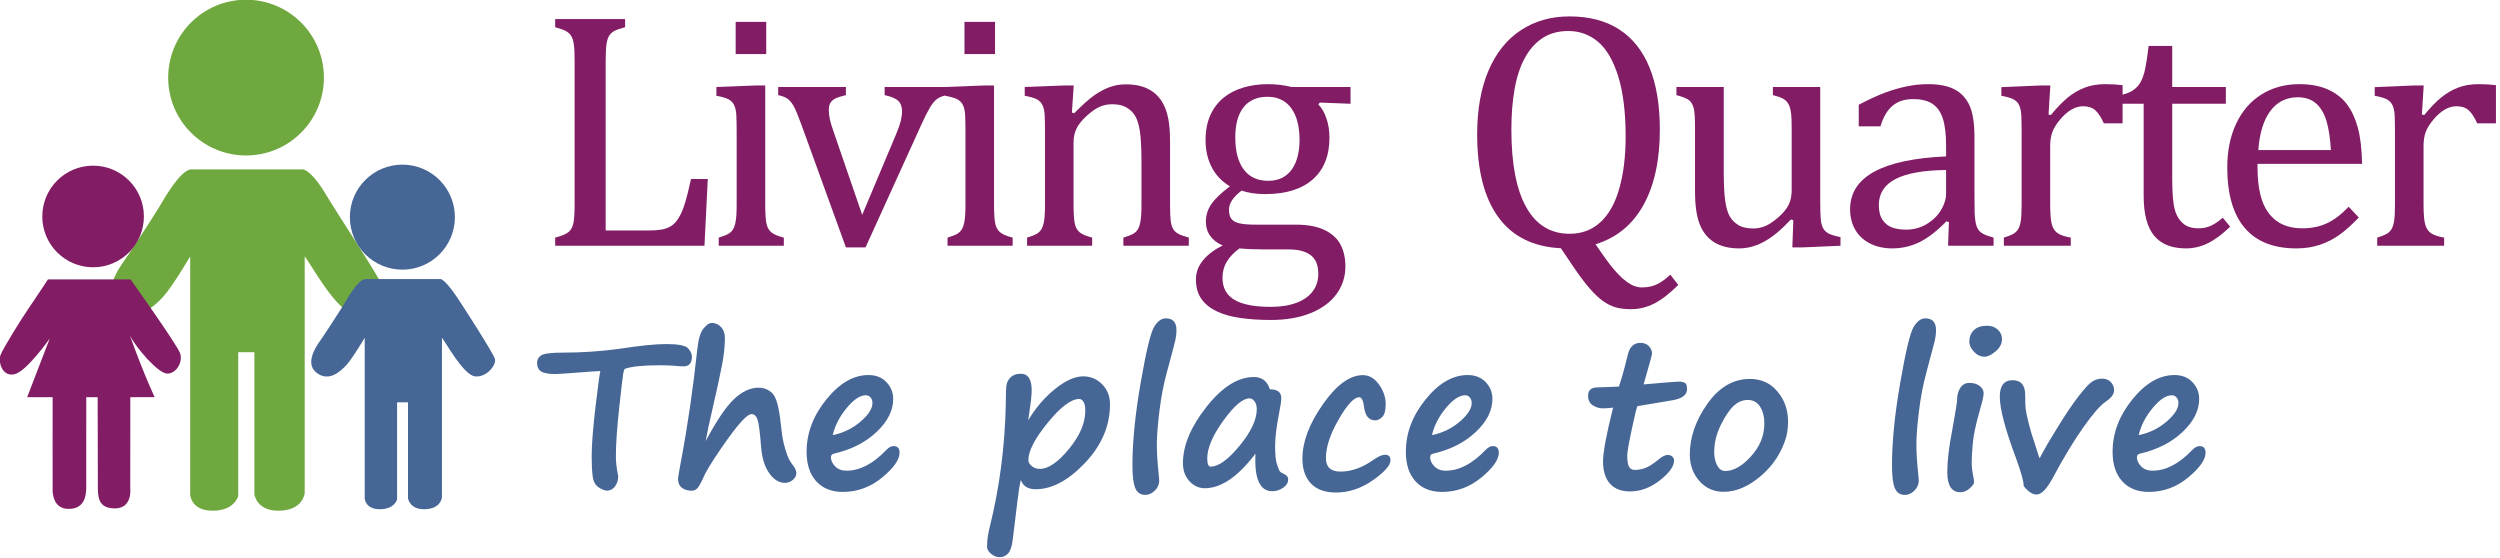 <?xml version="1.0" encoding="UTF-8" standalone="no"?>
<!DOCTYPE svg PUBLIC "-//W3C//DTD SVG 1.1//EN" "http://www.w3.org/Graphics/SVG/1.1/DTD/svg11.dtd">
<svg width="100%" height="100%" viewBox="0 0 385 86" version="1.1" xmlns="http://www.w3.org/2000/svg" xmlns:xlink="http://www.w3.org/1999/xlink" xml:space="preserve" xmlns:serif="http://www.serif.com/" style="fill-rule:evenodd;clip-rule:evenodd;stroke-linejoin:round;stroke-miterlimit:2;">
    <g transform="matrix(0.221,0,0,0.221,-18.91,-32.741)">
        <path d="M507.607,308.743L537.926,308.743C541.242,308.743 544.02,308.552 546.258,308.164C548.495,307.779 550.404,307.181 551.986,306.371C553.567,305.561 554.995,304.443 556.268,303.015C557.541,301.588 558.756,299.717 559.914,297.402C561.071,295.088 562.17,292.177 563.212,288.665C564.254,285.156 565.545,279.89 567.089,272.869L578.777,272.869L576.463,319.389L472.428,319.389L472.428,313.719C477.21,312.486 480.413,311.115 482.032,309.611C483.652,308.107 484.712,305.965 485.215,303.188C485.716,300.411 485.967,296.169 485.967,290.459L485.967,190.36C485.967,185.037 485.774,181.16 485.388,178.73C485.001,176.3 484.365,174.41 483.479,173.06C482.591,171.711 481.414,170.63 479.95,169.82C478.483,169.01 475.975,168.104 472.428,167.1L472.428,161.43L521.147,161.43L521.147,167.1C517.751,168.026 515.341,168.856 513.914,169.588C512.486,170.322 511.31,171.306 510.385,172.539C509.459,173.774 508.765,175.664 508.302,178.209C507.839,180.754 507.608,184.805 507.608,190.36L507.608,308.743L507.607,308.743Z" style="fill:rgb(130,28,101);fill-rule:nonzero;"/>
        <path d="M586.401,313.719C589.41,312.793 591.55,311.983 592.823,311.289C594.096,310.595 595.176,309.631 596.063,308.396C596.949,307.163 597.644,305.271 598.146,302.726C598.647,300.18 598.898,296.208 598.898,290.807L598.898,240.352C598.898,235.415 598.82,231.441 598.667,228.433C598.512,225.424 597.973,223.014 597.047,221.201C596.121,219.389 594.713,218.038 592.823,217.151C590.932,216.265 588.252,215.513 584.781,214.894L584.781,208.761L611.744,207.72L618.803,207.72L618.803,290.461C618.803,297.097 619.111,301.706 619.729,304.29C620.346,306.875 621.522,308.843 623.258,310.192C624.994,311.543 627.829,312.72 631.764,313.721L631.764,319.391L586.401,319.391L586.401,313.719ZM619.497,163.397L619.497,185.847L598.204,185.847L598.204,163.397L619.497,163.397Z" style="fill:rgb(130,28,101);fill-rule:nonzero;"/>
        <path d="M675.029,208.76L675.029,214.43C671.48,215.28 668.972,216.09 667.508,216.86C666.041,217.632 664.942,218.636 664.21,219.869C663.476,221.104 663.11,222.762 663.11,224.845C663.11,226.928 663.36,229.109 663.862,231.383C664.362,233.66 665.153,236.301 666.235,239.31L686.37,297.865L709.977,241.74C711.519,238.037 712.599,234.99 713.217,232.598C713.833,230.207 714.143,227.969 714.143,225.886C714.143,222.646 713.275,220.178 711.539,218.48C709.803,216.784 706.621,215.434 701.992,214.43L701.992,208.76L745.271,208.76L745.271,214.43C742.262,215.049 739.948,215.993 738.328,217.265C736.708,218.537 735.088,220.545 733.468,223.283C731.848,226.022 729.919,229.861 727.682,234.797L688.684,320.547L675.029,320.547L643.669,234.103C641.508,228.163 639.792,224.093 638.519,221.895C637.246,219.697 635.857,218.058 634.353,216.977C632.849,215.898 630.668,215.05 627.815,214.431L627.815,208.761L675.029,208.761L675.029,208.76Z" style="fill:rgb(130,28,101);fill-rule:nonzero;"/>
        <path d="M745.838,313.719C748.847,312.793 750.988,311.983 752.261,311.289C753.534,310.595 754.614,309.631 755.501,308.396C756.387,307.163 757.081,305.271 757.584,302.726C758.085,300.18 758.336,296.208 758.336,290.807L758.336,240.352C758.336,235.415 758.259,231.441 758.105,228.433C757.95,225.424 757.411,223.014 756.485,221.201C755.559,219.389 754.151,218.038 752.261,217.151C750.369,216.265 747.69,215.513 744.218,214.894L744.218,208.761L771.182,207.72L778.241,207.72L778.241,290.461C778.241,297.097 778.549,301.706 779.167,304.29C779.783,306.875 780.961,308.843 782.696,310.192C784.432,311.543 787.267,312.72 791.202,313.721L791.202,319.391L745.839,319.391L745.839,313.719L745.838,313.719ZM778.935,163.397L778.935,185.847L757.642,185.847L757.642,163.397L778.935,163.397Z" style="fill:rgb(130,28,101);fill-rule:nonzero;"/>
        <path d="M913.97,319.39L868.375,319.39L868.375,313.72C871.384,312.794 873.542,311.984 874.855,311.29C876.166,310.596 877.265,309.632 878.153,308.397C879.039,307.164 879.733,305.254 880.236,302.669C880.737,300.085 880.988,296.17 880.988,290.923L880.988,260.604C880.988,255.205 880.833,250.305 880.525,245.908C880.215,241.511 879.695,237.905 878.962,235.088C878.229,232.273 877.342,230.074 876.301,228.492C875.259,226.911 874.025,225.561 872.598,224.442C871.169,223.324 869.532,222.437 867.68,221.78C865.828,221.125 863.398,220.796 860.389,220.796C857.38,220.796 854.526,221.395 851.826,222.59C849.125,223.787 846.156,225.85 842.916,228.781C839.676,231.714 837.321,234.607 835.856,237.46C834.39,240.315 833.658,243.593 833.658,247.296L833.658,290.46C833.658,297.096 833.966,301.705 834.584,304.289C835.2,306.874 836.378,308.842 838.113,310.191C839.849,311.542 842.684,312.719 846.619,313.72L846.619,319.39L801.256,319.39L801.256,313.72C804.265,312.794 806.406,311.984 807.679,311.29C808.952,310.596 810.032,309.632 810.919,308.397C811.805,307.164 812.499,305.272 813.002,302.727C813.503,300.181 813.754,296.209 813.754,290.808L813.754,240.353C813.754,235.416 813.677,231.442 813.523,228.434C813.368,225.425 812.829,223.015 811.903,221.202C810.977,219.39 809.569,218.039 807.679,217.152C805.787,216.266 803.108,215.514 799.636,214.895L799.636,208.762L826.715,207.721L833.775,207.721L832.502,226.583L834.122,227.046C839.83,221.26 844.439,217.134 847.951,214.664C851.46,212.196 855.01,210.287 858.597,208.936C862.185,207.587 865.984,206.911 869.996,206.911C874.162,206.911 877.883,207.393 881.163,208.357C884.441,209.322 887.334,210.807 889.842,212.812C892.348,214.819 894.413,217.307 896.033,220.276C897.653,223.247 898.868,226.814 899.679,230.98C900.489,235.146 900.894,240.431 900.894,246.834L900.894,290.461C900.894,295.784 901.047,299.643 901.357,302.033C901.665,304.426 902.205,306.277 902.977,307.588C903.747,308.901 904.867,310 906.332,310.886C907.797,311.774 910.343,312.719 913.97,313.721L913.97,319.39Z" style="fill:rgb(130,28,101);fill-rule:nonzero;"/>
        <path d="M1026.66,220.448L1005.25,219.638L1004.21,220.911C1006.6,223.303 1008.49,226.563 1009.88,230.69C1011.27,234.818 1011.97,239.273 1011.97,244.056C1011.97,256.632 1008.09,266.332 1000.34,273.16C992.583,279.987 981.569,283.401 967.298,283.401C960.894,283.401 955.379,282.591 950.75,280.971C944.886,285.446 941.955,289.844 941.955,294.163C941.955,297.018 942.514,299.179 943.633,300.643C944.75,302.11 946.602,303.151 949.188,303.768C951.772,304.387 955.686,304.694 960.933,304.694L988.706,304.694C996.883,304.694 1003.56,305.967 1008.73,308.513C1013.89,311.059 1017.58,314.473 1019.78,318.755C1021.98,323.037 1023.08,328.031 1023.08,333.741C1023.08,340.992 1020.99,347.454 1016.83,353.124C1012.66,358.795 1006.64,363.21 998.775,366.374C990.906,369.537 981.723,371.119 971.233,371.119C963.44,371.119 956.323,370.656 949.882,369.73C943.44,368.804 937.923,367.242 933.334,365.043C928.742,362.844 925.193,359.951 922.688,356.363C920.18,352.776 918.926,348.281 918.926,342.882C918.926,338.022 920.546,333.605 923.786,329.632C927.026,325.657 931.616,322.168 937.557,319.159C933.93,317.695 931.077,315.534 928.994,312.679C926.911,309.826 925.869,306.47 925.869,302.611C925.869,298.214 927.102,294.183 929.572,290.518C932.041,286.855 936.4,282.669 942.649,277.962C937.094,274.722 932.871,270.324 929.977,264.77C927.084,259.215 925.637,252.891 925.637,245.792C925.637,239.158 926.737,233.392 928.936,228.492C931.134,223.594 934.181,219.543 938.078,216.341C941.973,213.14 946.584,210.748 951.907,209.166C957.229,207.585 962.976,206.794 969.149,206.794C974.704,206.794 980.218,207.45 985.697,208.761L1026.66,208.761L1026.66,220.448ZM949.245,321.241C945.31,324.172 942.359,327.276 940.392,330.556C938.424,333.834 937.441,337.557 937.441,341.723C937.441,348.666 940.199,353.777 945.715,357.056C951.23,360.334 959.659,361.975 971,361.975C977.943,361.975 983.902,361.049 988.879,359.198C993.855,357.346 997.653,354.684 1000.28,351.213C1002.9,347.741 1004.21,343.692 1004.21,339.063C1004.21,336.902 1003.94,334.799 1003.4,332.756C1002.86,330.711 1001.84,328.879 1000.34,327.259C998.831,325.639 996.69,324.346 993.913,323.382C991.136,322.416 987.508,321.936 983.035,321.936L965.792,321.936C959.544,321.936 954.027,321.704 949.245,321.241ZM946.353,243.939C946.353,253.584 948.32,261.028 952.254,266.273C956.189,271.521 961.858,274.142 969.265,274.142C973.2,274.142 976.556,273.39 979.333,271.886C982.11,270.382 984.366,268.318 986.103,265.695C987.838,263.073 989.112,260.045 989.921,256.611C990.732,253.179 991.137,249.572 991.137,245.791C991.137,239.003 990.171,233.333 988.243,228.78C986.314,224.229 983.69,220.893 980.374,218.77C977.057,216.649 973.237,215.587 968.918,215.587C961.588,215.587 955.995,218.017 952.139,222.878C948.279,227.738 946.353,234.759 946.353,243.939Z" style="fill:rgb(130,28,101);fill-rule:nonzero;"/>
        <path d="M1197.41,318.348L1201.46,324.25C1203.55,327.259 1205.51,329.979 1207.37,332.408C1209.22,334.839 1211.2,337.153 1213.32,339.351C1215.44,341.55 1217.45,343.324 1219.34,344.674C1221.23,346.023 1223.03,346.988 1224.72,347.567C1226.42,348.146 1228.04,348.435 1229.58,348.435C1233.83,348.435 1237.49,347.643 1240.58,346.063C1243.66,344.481 1246.63,342.302 1249.49,339.525L1255.04,346.7C1249.02,352.718 1243.43,357.037 1238.26,359.661C1233.09,362.282 1227.77,363.596 1222.29,363.596C1217.9,363.596 1214.27,363.17 1211.41,362.323C1208.56,361.473 1205.73,360.085 1202.91,358.157C1200.09,356.227 1196.95,353.297 1193.48,349.362C1190.01,345.427 1185.99,340.065 1181.44,333.277L1173.23,321.126C1154.02,320.201 1139.49,312.988 1129.66,299.486C1119.82,285.986 1114.9,266.737 1114.9,241.741C1114.9,224.538 1117.53,209.764 1122.77,197.42C1128.02,185.078 1135.52,175.684 1145.28,169.242C1155.04,162.802 1166.36,159.579 1179.25,159.579C1192.98,159.579 1204.53,162.607 1213.9,168.663C1223.28,174.72 1230.34,183.631 1235.08,195.394C1239.83,207.16 1242.2,221.489 1242.2,238.385C1242.2,259.833 1238.38,277.403 1230.74,291.096C1223.1,304.791 1211.99,313.875 1197.41,318.348ZM1138.74,238.5C1138.74,262.185 1142.19,280.199 1149.1,292.542C1156,304.886 1166.09,311.057 1179.36,311.057C1187.77,311.057 1194.9,308.377 1200.77,303.015C1206.63,297.654 1211.03,289.805 1213.96,279.466C1216.89,269.129 1218.36,257.056 1218.36,243.245C1218.36,226.427 1216.64,212.483 1213.21,201.412C1209.77,190.343 1205.09,182.3 1199.15,177.284C1193.21,172.27 1186.3,169.762 1178.43,169.762C1171.49,169.762 1165.53,171.382 1160.55,174.622C1155.58,177.862 1151.45,182.473 1148.17,188.451C1144.89,194.431 1142.5,201.663 1141,210.149C1139.49,218.636 1138.74,228.085 1138.74,238.5Z" style="fill:rgb(130,28,101);fill-rule:nonzero;"/>
        <path d="M1253.75,208.76L1286.73,208.76L1286.73,267.662C1286.73,276.688 1287.08,283.556 1287.77,288.261C1288.47,292.968 1289.51,296.517 1290.9,298.907C1292.29,301.3 1294.25,303.304 1296.8,304.925C1299.34,306.546 1302.85,307.355 1307.33,307.355C1310.26,307.355 1313.08,306.776 1315.78,305.619C1318.48,304.462 1321.48,302.437 1324.8,299.544C1328.12,296.651 1330.49,293.778 1331.92,290.923C1333.35,288.069 1334.06,284.752 1334.06,280.971L1334.06,237.575C1334.06,233.178 1333.94,229.861 1333.71,227.623C1333.48,225.386 1333.09,223.593 1332.56,222.242C1332.01,220.893 1331.38,219.794 1330.65,218.944C1329.91,218.096 1328.87,217.324 1327.52,216.63C1326.17,215.936 1323.99,215.204 1320.98,214.431L1320.98,208.761L1353.96,208.761L1353.96,287.799C1353.96,293.74 1354.08,298.022 1354.31,300.644C1354.54,303.268 1355.04,305.351 1355.82,306.893C1356.59,308.437 1357.78,309.69 1359.4,310.654C1361.02,311.619 1363.92,312.525 1368.08,313.373L1368.08,319.391L1341.58,320.548L1334.52,320.548L1335.22,301.569L1333.48,301.106C1327.08,308.049 1320.96,313.141 1315.14,316.381C1309.31,319.621 1303.47,321.241 1297.61,321.241C1290.59,321.241 1284.8,319.852 1280.25,317.075C1275.7,314.298 1272.3,310.152 1270.07,304.635C1267.83,299.12 1266.71,291.347 1266.71,281.317L1266.71,237.574C1266.71,231.094 1266.46,226.638 1265.96,224.208C1265.45,221.778 1264.49,219.85 1263.07,218.422C1261.64,216.995 1258.53,215.665 1253.75,214.429L1253.75,208.76Z" style="fill:rgb(130,28,101);fill-rule:nonzero;"/>
        <path d="M1443.63,302.841L1441.89,302.378C1435.18,309.246 1428.88,314.106 1422.98,316.959C1417.07,319.813 1410.8,321.241 1404.17,321.241C1398.31,321.241 1393.14,320.102 1388.66,317.827C1384.19,315.552 1380.75,312.35 1378.36,308.222C1375.97,304.096 1374.78,299.331 1374.78,293.93C1374.78,282.667 1380.35,273.968 1391.5,267.835C1402.64,261.702 1419.37,258.134 1441.66,257.13L1441.66,249.609C1441.66,241.586 1440.89,235.259 1439.35,230.63C1437.81,226.001 1435.37,222.607 1432.06,220.446C1428.74,218.287 1424.31,217.206 1418.75,217.206C1412.73,217.206 1407.89,218.789 1404.23,221.951C1400.56,225.116 1397.81,229.86 1395.95,236.185L1380.8,236.185L1380.8,221.141C1388.2,217.285 1394.37,214.449 1399.31,212.636C1404.25,210.824 1409.18,209.396 1414.12,208.354C1419.06,207.312 1424.08,206.792 1429.17,206.792C1436.81,206.792 1442.94,208.007 1447.57,210.437C1452.2,212.867 1455.67,216.59 1457.98,221.604C1460.3,226.62 1461.45,234.18 1461.45,244.286L1461.45,284.557C1461.45,290.267 1461.49,294.297 1461.57,296.65C1461.64,299.004 1461.88,301.183 1462.26,303.188C1462.65,305.195 1463.23,306.795 1464,307.991C1464.77,309.188 1465.91,310.209 1467.41,311.057C1468.92,311.907 1471.37,312.793 1474.76,313.719L1474.76,319.389L1443.05,319.389L1443.63,302.841ZM1441.66,266.621C1426,266.777 1414.28,268.86 1406.48,272.87C1398.69,276.882 1394.8,282.938 1394.8,291.038C1394.8,295.435 1395.68,298.907 1397.46,301.453C1399.23,303.999 1401.47,305.755 1404.17,306.719C1406.87,307.684 1410.07,308.165 1413.77,308.165C1419.02,308.165 1423.78,306.892 1428.07,304.346C1432.35,301.8 1435.68,298.56 1438.08,294.626C1440.47,290.691 1441.66,286.796 1441.66,282.938L1441.66,266.621Z" style="fill:rgb(130,28,101);fill-rule:nonzero;"/>
        <path d="M1513.05,227.97L1514.66,228.317C1518.91,223.15 1522.84,219.079 1526.47,216.109C1530.09,213.14 1534.01,210.843 1538.21,209.223C1542.42,207.603 1547.18,206.793 1552.51,206.793C1556.98,206.793 1561.03,207.024 1564.66,207.487L1564.66,234.103L1551.58,234.103C1549.73,229.937 1547.76,226.91 1545.68,225.019C1543.6,223.129 1540.74,222.184 1537.12,222.184C1534.34,222.184 1531.58,222.994 1528.84,224.614C1526.1,226.234 1523.46,228.589 1520.91,231.673C1518.37,234.759 1516.61,237.652 1515.65,240.352C1514.68,243.053 1514.2,246.254 1514.2,249.957L1514.2,290.459C1514.2,297.48 1514.63,302.32 1515.48,304.982C1516.32,307.644 1517.73,309.593 1519.7,310.826C1521.67,312.061 1524.62,313.025 1528.55,313.719L1528.55,319.389L1481.92,319.389L1481.92,313.719C1484.85,312.793 1486.95,311.983 1488.22,311.289C1489.5,310.595 1490.6,309.631 1491.52,308.396C1492.45,307.163 1493.14,305.271 1493.61,302.726C1494.07,300.181 1494.3,296.208 1494.3,290.807L1494.3,240.352C1494.3,235.415 1494.22,231.441 1494.07,228.433C1493.91,225.424 1493.37,223.014 1492.45,221.201C1491.52,219.389 1490.11,218.038 1488.22,217.151C1486.33,216.265 1483.65,215.513 1480.18,214.894L1480.18,208.876L1507.26,207.719L1514.32,207.719L1513.05,227.97Z" style="fill:rgb(130,28,101);fill-rule:nonzero;"/>
        <path d="M1562.21,214.546C1566.06,213.93 1569.19,212.85 1571.58,211.306C1573.97,209.764 1575.84,207.777 1577.19,205.347C1578.54,202.917 1579.6,199.87 1580.38,196.205C1581.15,192.542 1581.96,187.199 1582.81,180.178L1599.24,180.178L1599.24,208.761L1636.62,208.761L1636.62,220.449L1599.24,220.449L1599.24,271.945C1599.24,279.429 1599.55,285.389 1600.16,289.824C1600.78,294.262 1601.94,297.733 1603.64,300.239C1605.33,302.747 1607.26,304.541 1609.42,305.62C1611.58,306.702 1614.36,307.24 1617.76,307.24C1620.84,307.24 1623.73,306.604 1626.43,305.331C1629.13,304.058 1631.8,302.227 1634.42,299.834L1639.63,306.083C1634.15,311.406 1628.96,315.265 1624.06,317.655C1619.16,320.046 1614.09,321.242 1608.84,321.242C1598.89,321.242 1591.49,318.291 1586.63,312.389C1581.77,306.487 1579.34,297.249 1579.34,284.674L1579.34,220.448L1562.21,220.448L1562.21,214.546L1562.21,214.546Z" style="fill:rgb(130,28,101);fill-rule:nonzero;"/>
        <path d="M1729.25,299.717C1724.31,304.887 1719.78,308.937 1715.65,311.868C1711.52,314.801 1706.99,317.096 1702.05,318.754C1697.11,320.412 1691.67,321.242 1685.74,321.242C1669.84,321.242 1657.85,316.479 1649.75,306.95C1641.64,297.423 1637.6,283.363 1637.6,264.769C1637.6,253.275 1639.66,243.129 1643.79,234.334C1647.91,225.539 1653.8,218.751 1661.43,213.967C1669.07,209.185 1677.87,206.793 1687.82,206.793C1695.61,206.793 1702.24,208.028 1707.72,210.496C1713.2,212.966 1717.58,216.34 1720.86,220.622C1724.13,224.904 1726.68,230.305 1728.5,236.823C1730.31,243.344 1731.33,251.849 1731.56,262.34L1658.66,262.34L1658.66,264.423C1658.66,273.527 1659.68,281.185 1661.72,287.394C1663.77,293.605 1667.12,298.465 1671.79,301.975C1676.46,305.486 1682.53,307.24 1690.02,307.24C1696.34,307.24 1702.03,306.065 1707.09,303.711C1712.14,301.358 1717.17,297.52 1722.19,292.197L1729.25,299.717ZM1709.81,252.734C1709.34,244.402 1708.3,237.594 1706.68,232.309C1705.06,227.026 1702.63,222.976 1699.39,220.159C1696.15,217.344 1691.91,215.935 1686.66,215.935C1678.72,215.935 1672.37,219.118 1667.63,225.482C1662.88,231.846 1660.08,240.931 1659.24,252.734L1709.81,252.734Z" style="fill:rgb(130,28,101);fill-rule:nonzero;"/>
        <path d="M1773.21,227.97L1774.83,228.317C1779.07,223.15 1783.01,219.079 1786.63,216.109C1790.26,213.14 1794.17,210.843 1798.38,209.223C1802.58,207.603 1807.35,206.793 1812.67,206.793C1817.14,206.793 1821.19,207.024 1824.82,207.487L1824.82,234.103L1811.74,234.103C1809.89,229.937 1807.92,226.91 1805.84,225.019C1803.76,223.129 1800.9,222.184 1797.28,222.184C1794.5,222.184 1791.74,222.994 1789.01,224.614C1786.27,226.234 1783.62,228.589 1781.08,231.673C1778.53,234.759 1776.78,237.652 1775.81,240.352C1774.85,243.053 1774.37,246.254 1774.37,249.957L1774.37,290.459C1774.37,297.48 1774.79,302.32 1775.64,304.982C1776.49,307.644 1777.89,309.593 1779.86,310.826C1781.83,312.061 1784.78,313.025 1788.72,313.719L1788.72,319.389L1742.08,319.389L1742.08,313.719C1745.01,312.793 1747.11,311.983 1748.39,311.289C1749.66,310.595 1750.76,309.631 1751.68,308.396C1752.61,307.163 1753.31,305.271 1753.77,302.726C1754.23,300.181 1754.46,296.208 1754.46,290.807L1754.46,240.352C1754.46,235.415 1754.38,231.441 1754.23,228.433C1754.08,225.424 1753.54,223.014 1752.61,221.201C1751.68,219.389 1750.28,218.038 1748.39,217.151C1746.5,216.265 1743.82,215.513 1740.34,214.894L1740.34,208.876L1767.42,207.719L1774.48,207.719L1773.21,227.97Z" style="fill:rgb(130,28,101);fill-rule:nonzero;"/>
    </g>
    <g transform="matrix(0.221,0,0,0.221,-18.91,-32.741)">
        <path d="M520.985,405.185C520.568,405.556 520.197,406.598 519.874,408.31C519.549,410.023 518.612,417.985 517.062,432.195C515.51,446.406 514.736,457.77 514.736,466.287C514.736,469.805 515.153,473.74 515.986,478.091C516.217,478.739 516.333,479.479 516.333,480.313C516.333,482.812 515.604,485.058 514.146,487.047C512.688,489.037 510.824,490.033 508.557,490.033C507.03,490.033 505.097,489.28 502.76,487.776C500.422,486.272 499.021,483.714 498.559,480.103C498.096,476.493 497.865,471.795 497.865,466.008C497.865,458.093 498.79,446.314 500.642,430.667C502.493,415.021 503.603,407.037 503.975,406.713C502.679,406.713 497.494,407.06 488.422,407.754C479.302,408.448 474.003,408.795 472.522,408.795C467.754,408.795 464.444,408.183 462.593,406.955C460.741,405.729 459.816,403.796 459.816,401.158C459.816,398.797 460.799,396.992 462.767,395.742C464.734,394.492 469.721,393.867 477.73,393.867C491.061,393.867 504.137,392.988 516.959,391.228C531.401,389.006 542.348,387.896 549.801,387.896C558.133,387.896 563.201,388.879 565.007,390.846C566.812,392.815 567.715,394.769 567.715,396.713C567.715,401.203 565.724,403.448 561.744,403.448C560.448,403.448 558.365,403.309 555.495,403.031C552.579,402.801 549.177,402.684 545.288,402.684C533.575,402.686 525.474,403.519 520.985,405.185Z" style="fill:rgb(70,102,150);fill-rule:nonzero;"/>
        <path d="M577.294,455.523C584.978,441.127 591.608,431.326 597.187,426.119C602.765,420.911 608.4,418.307 614.094,418.307C618.028,418.307 621.303,419.661 623.919,422.369C626.533,425.077 628.443,432.125 629.647,443.512C630.156,448.928 630.804,453.302 631.591,456.635C632.377,459.968 633.257,462.918 634.229,465.488C635.201,468.058 636.59,470.476 638.395,472.744C639.784,474.549 640.478,476.285 640.478,477.951C640.478,479.618 639.68,481.145 638.082,482.534C636.485,483.923 634.645,484.617 632.562,484.617C628.442,484.617 624.786,482.372 621.592,477.882C618.398,473.393 616.5,467.19 615.899,459.275C615.158,449.601 614.359,443.421 613.503,440.736C612.646,438.052 611.223,436.709 609.233,436.709C606.548,436.709 601.328,442.067 593.576,452.783C585.822,463.5 580.233,472.074 576.808,478.508C574.679,483.368 573.035,486.517 571.878,487.951C570.72,489.385 569.285,490.103 567.573,490.103C564.749,490.103 562.458,489.409 560.699,488.02C558.939,486.631 558.061,484.665 558.061,482.118C558.061,480.868 558.686,476.958 559.936,470.384C564.657,445.528 568.522,419.073 571.531,391.023C572.271,384.265 573.694,379.601 575.801,377.033C577.907,374.464 579.839,373.179 581.599,373.179C584.052,373.179 586.182,374.128 587.987,376.026C589.792,377.924 590.695,380.563 590.695,383.941C590.695,389.126 590.07,395.097 588.82,401.855C587.57,408.614 585.233,419.398 581.807,434.21C579.725,443.142 578.22,450.247 577.294,455.523Z" style="fill:rgb(70,102,150);fill-rule:nonzero;"/>
        <path d="M712.411,463.647C712.411,468.461 708.36,474.212 700.261,480.901C692.159,487.589 683.018,490.934 672.834,490.934C665.011,490.934 658.855,488.469 654.365,483.539C649.875,478.609 647.63,471.747 647.63,462.952C647.63,449.992 652.213,437.841 661.378,426.5C670.543,415.159 680.333,409.488 690.748,409.488C695.932,409.488 700.098,411.133 703.246,414.419C706.393,417.706 707.968,421.617 707.968,426.152C707.968,434.207 704.102,441.879 696.372,449.17C688.642,456.46 678.736,461.494 666.655,464.272C665.266,464.596 664.572,465.429 664.572,466.771C664.572,468.994 665.555,471.111 667.523,473.125C669.49,475.139 672.117,476.146 675.404,476.146C684.708,476.146 693.943,471.355 703.108,461.773C704.867,459.922 706.58,458.996 708.246,458.996C711.022,458.995 712.411,460.547 712.411,463.647ZM665.822,451.357C673.135,449.877 679.58,446.752 685.159,441.984C690.736,437.217 693.525,432.888 693.525,429C693.525,427.473 693.096,426.188 692.241,425.146C691.384,424.105 690.285,423.584 688.942,423.584C684.916,423.584 680.448,426.547 675.542,432.471C670.636,438.397 667.395,444.692 665.822,451.357Z" style="fill:rgb(70,102,150);fill-rule:nonzero;"/>
        <path d="M796.91,482.603C796.123,485.843 795.336,490.749 794.55,497.323L791.217,524.61C790.661,529.053 789.585,532.131 787.988,533.844C786.391,535.556 784.435,536.413 782.121,536.413C780.038,536.413 778.059,535.638 776.184,534.087C774.309,532.535 773.372,530.812 773.372,528.914C773.372,525.165 773.95,520.836 775.107,515.931C782.003,488.389 785.776,459.806 786.424,430.181L786.424,428.792C786.424,422.59 786.598,418.459 786.945,416.398C787.293,414.338 788.288,412.522 789.931,410.948C791.574,409.375 793.9,408.587 796.909,408.587C801.954,408.587 804.477,412.452 804.477,420.183C804.477,423.331 803.898,428.677 802.742,436.222L802.048,441.013C807.324,432.218 813.596,424.916 820.863,419.107C828.13,413.298 834.634,410.393 840.374,410.393C845.558,410.393 849.967,412.245 853.602,415.948C857.235,419.651 859.052,424.303 859.052,429.904C859.052,444.855 853.254,458.453 841.659,470.695C830.063,482.939 818.596,489.06 807.255,489.06C801.886,489.06 798.438,486.907 796.91,482.603ZM837.667,426.153C832.02,426.153 824.694,431.663 815.692,442.678C806.688,453.695 802.187,462.351 802.187,468.646C802.187,470.267 802.985,471.713 804.583,472.986C806.18,474.259 808.042,474.895 810.172,474.895C816.05,474.895 822.797,470.278 830.412,461.043C838.025,451.808 841.833,442.886 841.833,434.276C841.833,431.407 841.393,429.336 840.515,428.062C839.635,426.79 838.686,426.153 837.667,426.153Z" style="fill:rgb(70,102,150);fill-rule:nonzero;"/>
        <path d="M897.866,369.982C902.865,369.982 905.364,372.713 905.364,378.175C905.364,380.674 905.017,383.371 904.323,386.264C903.629,389.158 901.73,396.321 898.63,407.753C896.361,416.039 894.637,425.076 893.457,434.866C892.276,444.656 891.686,452.305 891.686,457.814C891.686,463.693 892.125,470.682 893.005,478.782C893.235,480.959 893.352,482.324 893.352,482.879C893.352,485.656 892.333,488.04 890.297,490.031C888.259,492.02 886.037,493.016 883.631,493.016C880.344,493.016 878.029,491.464 876.688,488.364C875.345,485.263 874.674,479.94 874.674,472.394C874.674,456.147 876.584,437.007 880.403,414.973C884.222,392.941 887.346,379.934 889.776,375.952C892.207,371.974 894.903,369.982 897.866,369.982Z" style="fill:rgb(70,102,150);fill-rule:nonzero;"/>
        <path d="M960.425,464.272C948.25,480.335 936.493,488.365 925.154,488.365C920.988,488.365 917.4,486.722 914.391,483.435C911.382,480.149 909.878,475.96 909.878,470.868C909.878,458.602 915.339,445.537 926.264,431.674C937.188,417.811 948.205,410.878 959.315,410.878C964.961,410.878 968.665,413.726 970.423,419.419C975.746,419.419 978.408,421.456 978.408,425.528C978.408,427.472 977.898,430.991 976.881,436.082C975.028,445.619 974.104,453.232 974.104,458.926C974.104,464.852 974.508,469.018 975.319,471.424C976.129,473.831 976.718,475.405 977.09,476.146C977.46,476.886 978.57,477.673 980.423,478.506C982.274,479.386 983.2,480.613 983.2,482.186C983.2,484.547 982.008,486.515 979.624,488.088C977.239,489.661 974.752,490.448 972.16,490.448C963.456,490.448 959.545,481.724 960.425,464.272ZM956.259,425.737C951.583,425.737 945.508,430.91 938.033,441.255C930.556,451.601 926.819,460.384 926.819,467.606C926.819,471.402 927.606,473.299 929.18,473.299C934.641,473.299 941.365,468.45 949.35,458.752C957.334,449.056 961.327,440.573 961.327,433.306C961.327,430.992 960.806,429.152 959.765,427.785C958.724,426.421 957.555,425.737 956.259,425.737Z" style="fill:rgb(70,102,150);fill-rule:nonzero;"/>
        <path d="M1016.53,491.351C1008.89,491.351 1003.08,489.268 999.099,485.103C995.117,480.937 993.127,475.151 993.127,467.745C993.127,456.08 997.871,443.467 1007.36,429.904C1016.85,416.341 1026.15,409.56 1035.27,409.56C1039.67,409.56 1043.42,411.747 1046.52,416.121C1049.62,420.496 1051.17,425.044 1051.17,429.765C1051.17,434.209 1050.35,437.206 1048.71,438.757C1047.06,440.308 1045.48,441.083 1043.95,441.083C1039.46,441.083 1036.85,437.982 1036.1,431.778C1035.55,427.243 1034.41,424.974 1032.7,424.974C1029.09,424.974 1024.32,430.112 1018.4,440.388C1012.47,450.663 1009.51,459.667 1009.51,467.397C1009.51,473.646 1012.89,476.771 1019.65,476.771C1027.1,476.771 1034.62,474.132 1042.21,468.855C1045.78,466.31 1048.6,465.037 1050.68,465.037C1053.23,465.037 1054.5,466.31 1054.5,468.855C1054.5,472.42 1050.42,477.06 1042.25,482.777C1034.08,488.492 1025.51,491.351 1016.53,491.351Z" style="fill:rgb(70,102,150);fill-rule:nonzero;"/>
        <path d="M1129.98,463.647C1129.98,468.461 1125.93,474.212 1117.83,480.901C1109.73,487.589 1100.59,490.934 1090.4,490.934C1082.58,490.934 1076.42,488.469 1071.93,483.539C1067.44,478.609 1065.2,471.747 1065.2,462.952C1065.2,449.992 1069.78,437.841 1078.95,426.5C1088.11,415.159 1097.9,409.488 1108.32,409.488C1113.5,409.488 1117.67,411.133 1120.82,414.419C1123.96,417.706 1125.54,421.617 1125.54,426.152C1125.54,434.207 1121.67,441.879 1113.94,449.17C1106.21,456.46 1096.31,461.494 1084.22,464.272C1082.84,464.596 1082.14,465.429 1082.14,466.771C1082.14,468.994 1083.12,471.111 1085.09,473.125C1087.06,475.139 1089.68,476.146 1092.97,476.146C1102.28,476.146 1111.51,471.355 1120.68,461.773C1122.43,459.922 1124.15,458.996 1125.81,458.996C1128.59,458.995 1129.98,460.547 1129.98,463.647ZM1083.39,451.357C1090.7,449.877 1097.15,446.752 1102.73,441.984C1108.31,437.217 1111.1,432.888 1111.1,429C1111.1,427.473 1110.67,426.188 1109.81,425.146C1108.95,424.105 1107.86,423.584 1106.51,423.584C1102.49,423.584 1098.02,426.547 1093.11,432.471C1088.2,438.397 1084.96,444.692 1083.39,451.357Z" style="fill:rgb(70,102,150);fill-rule:nonzero;"/>
        <path d="M1226.7,431.152C1226.28,431.152 1224.97,436.314 1222.78,446.636C1220.58,456.958 1219.48,463.207 1219.48,465.382C1219.48,469.178 1219.88,471.828 1220.69,473.332C1221.5,474.837 1222.83,475.589 1224.69,475.589C1227.28,475.589 1229.77,475.138 1232.15,474.235C1234.53,473.332 1237.67,471.307 1241.56,468.159C1243.96,466.17 1246,465.174 1247.67,465.174C1249.01,465.174 1250.09,465.556 1250.9,466.32C1251.71,467.084 1252.11,467.975 1252.11,468.994C1252.11,473.067 1248.83,477.684 1242.25,482.846C1235.68,488.006 1228.74,490.587 1221.42,490.587C1215.31,490.587 1210.65,488.782 1207.43,485.172C1204.21,481.561 1202.61,476.377 1202.61,469.618C1202.61,463.369 1204.94,450.895 1209.62,432.194C1206.66,432.518 1204.6,432.68 1203.44,432.68L1201.98,432.68C1199.85,432.68 1197.69,431.986 1195.49,430.597C1193.29,429.208 1192.19,426.986 1192.19,423.931C1192.19,420.043 1194.39,418.099 1198.79,418.099L1213.65,417.543C1215.59,411.942 1217.65,404.605 1219.83,395.533C1221.12,389.886 1224.06,387.061 1228.64,387.061C1231.19,387.061 1233.18,387.837 1234.62,389.387C1236.05,390.939 1236.77,392.662 1236.77,394.56C1236.77,395.301 1234.8,402.453 1230.87,416.015C1245.59,414.719 1253.66,414.071 1255.1,414.071C1257.55,414.071 1259.17,414.43 1259.96,415.147C1260.75,415.866 1261.14,417.242 1261.14,419.278C1261.14,423.399 1257.64,426.013 1250.65,427.125L1226.7,431.152Z" style="fill:rgb(70,102,150);fill-rule:nonzero;"/>
        <path d="M1330.36,452.33C1327.26,463.161 1321.37,472.292 1312.69,479.721C1304.01,487.151 1295.35,490.866 1286.69,490.866C1279.84,490.866 1274.19,488.354 1269.75,483.332C1265.31,478.311 1263.08,472.143 1263.08,464.829C1263.08,452.886 1267.15,441.129 1275.3,429.557C1283.45,417.986 1293.33,412.199 1304.95,412.199C1312.87,412.199 1319.28,415.128 1324.18,420.982C1329.09,426.838 1331.54,433.817 1331.54,441.917C1331.54,445.436 1331.15,448.884 1330.36,452.263L1330.36,452.33L1330.36,452.33ZM1294.26,430.389C1291.02,433.26 1287.85,437.842 1284.75,444.137C1281.64,450.433 1280.09,456.751 1280.09,463.092C1280.09,466.935 1280.8,470.105 1282.21,472.605C1283.62,475.104 1285.49,476.354 1287.8,476.354C1293.54,476.354 1299.51,472.952 1305.71,466.147C1311.92,459.343 1315.02,451.706 1315.02,443.235C1315.02,438.467 1314.01,434.545 1312,431.465C1309.98,428.388 1307.17,426.848 1303.56,426.848C1300.13,426.848 1297.06,428.029 1294.33,430.389L1294.26,430.389Z" style="fill:rgb(70,102,150);fill-rule:nonzero;"/>
        <path d="M1427.15,369.982C1432.15,369.982 1434.65,372.713 1434.65,378.175C1434.65,380.674 1434.3,383.371 1433.61,386.264C1432.91,389.158 1431.02,396.321 1427.92,407.753C1425.65,416.039 1423.92,425.076 1422.74,434.866C1421.56,444.656 1420.97,452.305 1420.97,457.814C1420.97,463.693 1421.41,470.682 1422.29,478.782C1422.52,480.959 1422.64,482.324 1422.64,482.879C1422.64,485.656 1421.62,488.04 1419.58,490.031C1417.55,492.02 1415.32,493.016 1412.92,493.016C1409.63,493.016 1407.32,491.464 1405.97,488.364C1404.63,485.263 1403.96,479.94 1403.96,472.394C1403.96,456.147 1405.87,437.007 1409.69,414.973C1413.51,392.941 1416.63,379.934 1419.06,375.952C1421.49,371.974 1424.19,369.982 1427.15,369.982Z" style="fill:rgb(70,102,150);fill-rule:nonzero;"/>
        <path d="M1447.08,441.429L1447.08,441.498C1448.56,433.074 1449.3,428.261 1449.3,427.057C1449.3,423.631 1450.05,420.762 1451.56,418.447C1453.06,416.134 1455.16,414.975 1457.84,414.975C1460.99,414.975 1463.44,415.716 1465.2,417.198C1466.96,418.679 1467.84,420.345 1467.84,422.197C1467.84,424.049 1466.98,427.867 1465.27,433.653L1464.86,435.18C1462.31,444.115 1460.78,451.405 1460.27,457.051C1459.76,462.699 1459.51,467.258 1459.51,470.73C1459.51,473.554 1459.99,477.326 1460.97,482.047C1461.11,482.88 1461.17,483.574 1461.17,484.13C1461.17,485.195 1460.17,486.63 1458.15,488.435C1456.14,490.241 1453.98,491.143 1451.66,491.143C1445.55,491.143 1442.5,486.515 1442.5,477.256C1442.5,469.388 1443.61,459.806 1445.83,448.511C1446.29,446.012 1446.71,443.65 1447.08,441.429ZM1480.62,384.355C1480.62,387.642 1479.13,390.523 1476.17,392.999C1473.21,395.477 1470.64,396.714 1468.46,396.714C1465.69,396.714 1463.22,395.558 1461.07,393.242C1458.92,390.929 1457.84,388.614 1457.84,386.299C1457.84,382.967 1458.9,380.271 1461.03,378.21C1463.16,376.151 1466.22,375.12 1470.2,375.12C1473.3,375.12 1475.81,376.035 1477.73,377.863C1479.65,379.692 1480.62,381.855 1480.62,384.355Z" style="fill:rgb(70,102,150);fill-rule:nonzero;"/>
        <path d="M1495.75,486.838C1495.8,483.783 1493.97,477.211 1490.27,467.119C1482.81,447.169 1479.09,432.958 1479.09,424.487C1479.09,416.896 1482.07,413.1 1488.04,413.1C1493.88,413.1 1496.79,416.572 1496.79,423.515C1496.79,427.958 1496.9,431.118 1497.11,432.993C1497.31,434.867 1498.03,438.269 1499.26,443.199C1500.48,448.129 1501.7,452.237 1502.9,455.523C1503.6,457.514 1504.43,460.106 1505.4,463.299C1505.96,465.29 1506.44,466.679 1506.86,467.465C1507.14,467.049 1508.11,465.243 1509.78,462.05C1510.75,460.106 1514.04,454.585 1519.64,445.489C1525.24,436.393 1530.16,429.138 1534.39,423.722C1538.63,418.306 1541.79,414.997 1543.87,413.793C1545.95,412.59 1548.15,411.987 1550.47,411.987C1552.87,411.987 1554.85,412.775 1556.4,414.347C1557.95,415.921 1558.73,417.843 1558.73,420.111C1558.73,422.796 1556.79,425.434 1552.9,428.026C1549.1,430.619 1543.93,436.544 1537.38,445.8C1530.83,455.059 1523.78,466.699 1516.24,480.725C1511.98,488.733 1508.16,492.737 1504.78,492.737C1501.86,492.739 1498.85,490.771 1495.75,486.838Z" style="fill:rgb(70,102,150);fill-rule:nonzero;"/>
        <path d="M1622.47,463.647C1622.47,468.461 1618.42,474.212 1610.32,480.901C1602.22,487.589 1593.07,490.934 1582.89,490.934C1575.07,490.934 1568.91,488.469 1564.42,483.539C1559.93,478.609 1557.69,471.747 1557.69,462.952C1557.69,449.992 1562.27,437.841 1571.43,426.5C1580.6,415.159 1590.39,409.488 1600.8,409.488C1605.99,409.488 1610.15,411.133 1613.3,414.419C1616.45,417.706 1618.02,421.617 1618.02,426.152C1618.02,434.207 1614.16,441.879 1606.43,449.17C1598.7,456.46 1588.79,461.494 1576.71,464.272C1575.32,464.596 1574.63,465.429 1574.63,466.771C1574.63,468.994 1575.61,471.111 1577.58,473.125C1579.55,475.139 1582.17,476.146 1585.46,476.146C1594.76,476.146 1604,471.355 1613.16,461.773C1614.92,459.922 1616.63,458.996 1618.3,458.996C1621.08,458.995 1622.47,460.547 1622.47,463.647ZM1575.88,451.357C1583.19,449.877 1589.64,446.752 1595.22,441.984C1600.79,437.217 1603.58,432.888 1603.58,429C1603.58,427.473 1603.15,426.188 1602.3,425.146C1601.44,424.105 1600.34,423.584 1599,423.584C1594.97,423.584 1590.5,426.547 1585.6,432.471C1580.69,438.397 1577.45,444.692 1575.88,451.357Z" style="fill:rgb(70,102,150);fill-rule:nonzero;"/>
    </g>
    <g transform="matrix(0.221,0,0,0.221,-18.91,-32.741)">
        <path d="M218.966,266.181L295.955,266.181C295.955,266.181 301.499,264.75 313.396,284.855C320.074,296.141 351.098,342.993 352.683,348.807C354.269,354.621 344.403,368.011 332.247,366.778C320.091,365.545 301.592,331.117 297.893,326.838L297.893,491.688C297.893,491.688 297.012,504.035 279.394,504.035C264.419,504.035 262.834,492.745 262.834,492.745L262.834,393.557L251.558,393.557L251.558,493.8C251.558,493.8 249.092,504.033 233.764,504.033C218.437,504.033 218.085,492.743 218.085,492.743L218.085,326.837C218.085,326.837 205.576,348.103 199.234,354.973C192.892,361.845 181.088,372.768 168.403,363.078C155.718,353.388 168.227,335.242 171.927,330.133C175.627,325.023 193.244,297.892 196.591,292.255C199.939,286.617 211.391,266.181 218.966,266.181" style="fill:rgb(112,168,64);fill-rule:nonzero;"/>
        <path d="M311.282,202.229C311.282,232.197 286.988,256.491 257.02,256.491C227.052,256.491 202.758,232.197 202.758,202.229C202.758,172.261 227.052,147.967 257.02,147.967C286.988,147.967 311.282,172.261 311.282,202.229" style="fill:rgb(112,168,64);fill-rule:nonzero;"/>
        <path d="M118.983,342.843L176.547,342.843C176.547,342.843 209.221,388.646 211.122,394.467C213.023,400.289 208.746,408.249 202.33,408.488C195.914,408.725 180.468,390.547 176.072,381.993C186.647,411.101 193.333,424.876 193.333,424.876L176.375,424.918L176.333,488.584C176.333,488.584 178.028,502.418 165.583,502.418C153.25,502.418 153.75,493.459 153.75,485.334C153.75,467.209 153.625,424.918 153.625,424.918L145.687,424.907C145.687,424.907 145.657,477.584 145.657,485.334C145.657,489.084 146.844,503.279 132.833,502.751C124,502.418 122.583,494.584 122.25,490.751C122.151,489.611 122.25,424.938 122.25,424.938L104.5,424.917L120.231,384.012C120.231,384.012 104.072,407.18 95.518,408.962C86.963,410.744 84.231,400.289 85.894,395.655C87.558,391.021 100.627,370.11 105.617,362.864C110.607,355.614 118.983,342.843 118.983,342.843" style="fill:rgb(130,28,101);fill-rule:nonzero;"/>
        <path d="M185.842,298.99C185.842,318.544 169.99,334.396 150.436,334.396C130.882,334.396 115.03,318.544 115.03,298.99C115.03,279.436 130.882,263.584 150.436,263.584C169.99,263.584 185.842,279.436 185.842,298.99" style="fill:rgb(130,28,101);fill-rule:nonzero;"/>
        <path d="M402.555,299.465C402.555,319.675 386.171,336.059 365.961,336.059C345.75,336.059 329.367,319.675 329.367,299.465C329.367,279.255 345.75,262.871 365.961,262.871C386.171,262.871 402.555,279.255 402.555,299.465" style="fill:rgb(70,102,150);fill-rule:nonzero;"/>
        <path d="M340.297,342.594L392.218,342.594C392.218,342.594 394.75,341.5 403.98,355.189C408.924,362.521 429.406,394.397 430.475,398.317C431.545,402.238 424.891,411.268 416.693,410.436C408.495,409.604 396.02,386.386 393.525,383.5L393.525,494.673C393.525,494.673 392.931,503 381.049,503C370.951,503 369.881,495.386 369.881,495.386L369.881,428.495L362.277,428.495L362.277,496.099C362.277,496.099 360.614,503 350.277,503C339.941,503 339.703,495.386 339.703,495.386L339.703,383.5C339.703,383.5 331.267,397.842 326.99,402.476C322.713,407.11 314.753,414.476 306.198,407.941C297.644,401.406 306.079,389.169 308.574,385.723C311.069,382.278 322.951,363.981 325.208,360.178C327.465,356.376 335.188,342.594 340.297,342.594" style="fill:rgb(70,102,150);fill-rule:nonzero;"/>
    </g>
</svg>
